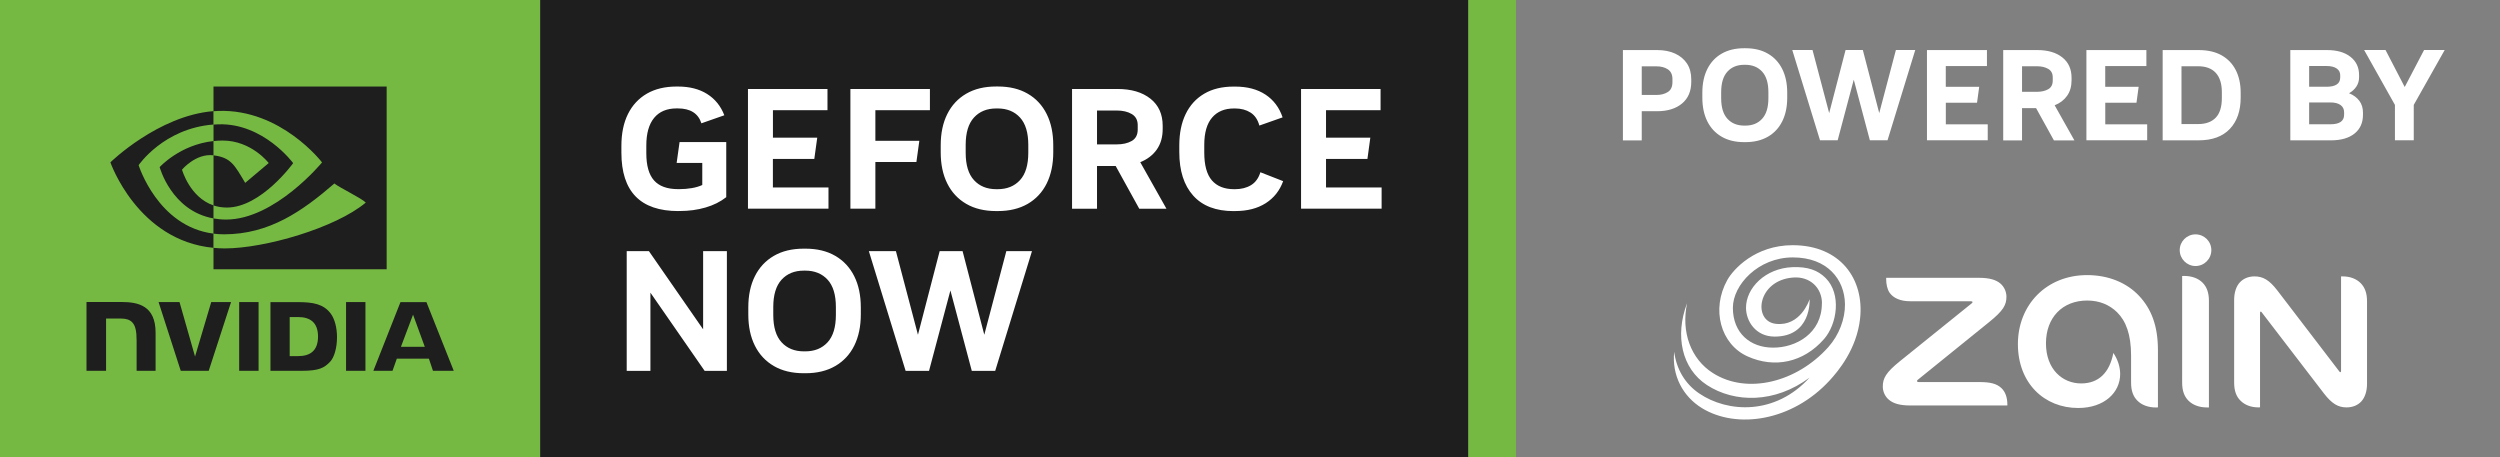 <?xml version="1.0" encoding="UTF-8"?><svg id="Layer_2" xmlns="http://www.w3.org/2000/svg" xmlns:xlink="http://www.w3.org/1999/xlink" viewBox="0 0 597.69 109.32"><rect x="0" y="0" width="597.69" height="109.32" fill="#808080" stroke="none"/><defs><style>.cls-1{fill:#fff;}.cls-2{clip-path:url(#clippath);}.cls-3{fill:none;}.cls-4{fill:#75b943;}.cls-5{fill:url(#linear-gradient);}.cls-6{fill:#1e1e1e;}</style><clipPath id="clippath"><path class="cls-3" d="M393.82,89.09c-.07,0-.13-.04-.19-.12-4.6-5.99-13.04-17.02-14.87-19.43-1.94-2.52-3.45-3.35-5.45-3.35-1.48,0-2.68,.54-3.49,1.41-.92,.98-1.38,2.5-1.38,4.23v19.74c0,1.98,.51,3.32,1.5,4.31,1.04,1.05,2.53,1.63,4.33,1.63,.14,0,.24,0,.36-.02v-22.63c0-.17,.07-.25,.18-.25,.08,0,.13,.04,.19,.13,2.69,3.51,12.93,16.89,14.89,19.41,1.94,2.52,3.44,3.36,5.43,3.36,1.49,0,2.69-.54,3.5-1.4,.91-.98,1.39-2.49,1.39-4.23v-19.74c0-1.98-.53-3.33-1.51-4.33-1.04-1.04-2.52-1.62-4.34-1.62-.12,0-.22,0-.36,0v22.65c0,.17-.08,.25-.18,.25h0Z"/></clipPath><linearGradient id="linear-gradient" x1="566.43" y1="286.62" x2="593.06" y2="316.61" gradientTransform="translate(0 385.78) scale(1 -1)" gradientUnits="userSpaceOnUse"><stop offset="0" stop-color="#fff"/><stop offset=".07" stop-color="#e4e4e4"/><stop offset=".17" stop-color="#c2c2c2"/><stop offset=".25" stop-color="#aeaeae"/><stop offset=".31" stop-color="#a7a6a6"/><stop offset=".53" stop-color="#a7a6a6"/><stop offset=".74" stop-color="#b4b4b4"/><stop offset=".89" stop-color="#ccc"/></linearGradient></defs><g id="Layer_1-2"><g><g><g><path class="cls-1" d="M528.1,97.4v-25.48c0-1.98-.53-3.33-1.5-4.32-1.04-1.06-2.59-1.63-4.44-1.63-.14,0-.32,0-.46,.02v25.48c0,1.98,.52,3.32,1.5,4.31,1.04,1.05,2.59,1.63,4.43,1.63,.14,0,.31,0,.47,0h0Zm.58-37.6c0-2.08-1.69-3.77-3.78-3.77s-3.78,1.69-3.78,3.77,1.69,3.8,3.78,3.8c2.09,0,3.78-1.71,3.78-3.8h0Zm-19.19,25.25v6.43c0,1.98,.52,3.32,1.51,4.31,1.04,1.05,2.6,1.63,4.44,1.63,.15,0,.32,0,.47-.02v-13.69c0-5.89-1.61-9.86-4.47-12.94-2.95-3.17-7.35-5-12.45-5-9.79,0-16.56,7.16-16.56,16.49s6.28,15.28,14.41,15.28c6.28,0,10.04-3.73,10.04-8.11,0-1.63-.51-3.39-1.63-5.05-.9,4.7-3.5,7.29-7.7,7.29-4.48,0-8.41-3.4-8.41-9.58s3.94-10.24,9.86-10.24c2.96,0,5.34,1.04,7.14,2.8,2.12,2.1,3.35,5.31,3.35,10.39h0Zm50.02,3.93c-.07,0-.13-.04-.19-.12-4.6-5.99-13.04-17.02-14.87-19.43-1.94-2.52-3.45-3.35-5.45-3.35-1.48,0-2.68,.54-3.49,1.41-.92,.98-1.38,2.5-1.38,4.23v19.74c0,1.98,.51,3.32,1.5,4.31,1.04,1.05,2.53,1.63,4.33,1.63,.14,0,.24,0,.36-.02v-22.63c0-.17,.07-.25,.18-.25,.08,0,.13,.04,.19,.13,2.69,3.51,12.93,16.89,14.89,19.41,1.94,2.52,3.44,3.36,5.43,3.36,1.49,0,2.69-.54,3.5-1.4,.91-.98,1.39-2.49,1.39-4.23v-19.74c0-1.98-.53-3.33-1.51-4.33-1.04-1.04-2.52-1.62-4.34-1.62-.12,0-.22,0-.36,0v22.65c0,.17-.08,.25-.18,.25h0Zm-100.8,2.36c-.25,0-.4-.09-.4-.25,0-.09,.07-.2,.22-.32,1.97-1.59,14.98-12.1,16.98-13.73,3.45-2.78,4.18-4.13,4.18-6.11,0-1.23-.58-2.41-1.44-3.14-1.04-.89-2.61-1.37-5.14-1.37h-22.17v.35c0,1.15,.25,2.4,.82,3.22,.9,1.28,2.59,2.03,4.87,2.03h14.55c.25,0,.4,.08,.4,.21,0,.11-.06,.19-.23,.32-2.06,1.67-14.08,11.37-17.07,13.76-3.46,2.78-4.15,4.16-4.15,6.13,0,1.22,.58,2.41,1.45,3.12,1.04,.9,2.61,1.38,5.14,1.38h23.19v-.22c0-1.65-.47-3.06-1.45-3.96-1.13-1.04-2.6-1.42-5.35-1.42h-14.4Z"/><path class="cls-1" d="M435.59,72.53c0-3.7-2.84-6.49-6.9-6.18-8.6,.66-9.72,10.45-4.12,11.07,5.85,.66,7.95-5.54,8.07-5.89h0c.02,.42,.32,8.94-8.37,8.94-4.52,0-6.84-3.69-6.84-6.89,0-4.74,4.61-9.45,11.11-9.71,3.64-.14,6.05,.72,7.93,2.6,3.84,3.84,2.73,11.02-.37,14.57-4.92,5.64-11.84,7.07-18.29,4.17-6.45-2.89-8.76-11.26-4.85-18.27,1.44-2.58,6.65-8.32,15.62-8.32,11.39,0,17.17,8.08,16.12,17.56-.8,7.27-5.21,12.53-7.26,14.76-8.99,9.77-22.2,11.72-30.53,6.64-4.58-2.8-7.24-7.81-6.65-13.5,.51,4.1,2.55,7.65,5.96,9.97,6.8,4.64,18.19,5.28,26.4-3.77-8.27,6.17-17.92,6.08-24.52,1.78-6.05-3.94-7.72-11.81-4.75-19.6-1.48,6.94,.9,13.38,6.15,16.72,8.18,5.22,20.1,2.22,27.61-6.2,2.56-2.87,4.03-6.73,3.98-10.27-.08-5.88-4.18-11.17-12.46-11.17s-14.34,6.57-14.34,12.04c0,6.07,4.17,9.53,9.6,9.53,5.39,.04,11.68-3.35,11.68-10.59Z"/></g><g class="cls-2"><path class="cls-5" d="M591.3,89.09c-.07,0-.13-.04-.19-.12-4.6-5.99-13.04-17.02-14.87-19.43-1.94-2.52-3.45-3.35-5.45-3.35-1.48,0-2.68,.54-3.49,1.41-.92,.98-1.38,2.5-1.38,4.23v19.74c0,1.98,.51,3.32,1.5,4.31,1.04,1.05,2.53,1.63,4.33,1.63,.14,0,.24,0,.36-.02v-22.63c0-.17,.07-.25,.18-.25,.08,0,.13,.04,.19,.13,2.69,3.51,12.93,16.89,14.89,19.41,1.94,2.52,3.44,3.36,5.43,3.36,1.49,0,2.69-.54,3.5-1.4,.91-.98,1.39-2.49,1.39-4.23v-19.74c0-1.98-.53-3.33-1.51-4.33-1.04-1.04-2.52-1.62-4.34-1.62-.12,0-.22,0-.36,0v22.65c0,.17-.08,.25-.18,.25h0Z"/></g></g><g id="NVIDIA_GeForce_NOW_Provided_by"><path class="cls-4" d="M129.15,0V109.32H0V0H129.15Zm221.85,0V109.32h11.44V0h-11.44Z"/><rect class="cls-6" x="129.15" width="221.85" height="109.32"/><path id="NVIDIA_Logo" class="cls-6" d="M57.18,72.22v16.43h4.64v-16.43h-4.64Zm-36.5-.02v16.45h4.68v-12.49h3.63c1.2,0,2.06,.3,2.64,.92,.73,.78,1.03,2.04,1.03,4.35v7.22h4.54s0-9.09,0-9.09c0-6.49-4.14-7.36-8.18-7.36h-8.33m43.97,.02v16.43h7.53c4.01,0,5.32-.67,6.73-2.16,1-1.05,1.65-3.35,1.65-5.87,0-2.31-.55-4.37-1.5-5.65-1.72-2.29-4.2-2.74-7.89-2.74h-6.51Zm4.6,3.58h2c2.89,0,4.77,1.3,4.77,4.67s-1.87,4.67-4.77,4.67h-2v-9.35Zm-18.76-3.58l-3.87,13.02-3.71-13.02h-5.01s5.3,16.43,5.3,16.43h6.69l5.34-16.43h-4.74Zm32.23,16.43h4.64v-16.43h-4.64s0,16.43,0,16.43Zm13.01-16.42l-6.48,16.42h4.58l1.03-2.9h7.67l.97,2.9h4.97l-6.53-16.42h-6.2Zm3.01,3l2.81,7.69h-5.71l2.9-7.69ZM51.05,33.73v-3.95c.38-.03,.77-.05,1.16-.06,10.8-.34,17.88,9.28,17.88,9.28,0,0-7.65,10.62-15.85,10.62-1.18,0-2.24-.19-3.19-.51v-11.97c4.2,.51,5.05,2.36,7.57,6.58l5.62-4.74s-4.1-5.38-11.02-5.38c-.75,0-1.47,.05-2.18,.13m0-13.04v5.9c.39-.03,.78-.06,1.16-.07,15.01-.51,24.79,12.31,24.79,12.31,0,0-11.23,13.66-22.94,13.66-1.07,0-2.08-.1-3.02-.27v3.64c.81,.1,1.64,.16,2.51,.16,10.89,0,18.77-5.56,26.4-12.15,1.26,1.01,6.44,3.48,7.51,4.56-7.25,6.07-24.15,10.96-33.73,10.96-.92,0-1.81-.06-2.68-.14v5.12h41.4V20.69H51.05Zm0,28.42v3.11c-10.07-1.8-12.87-12.27-12.87-12.27,0,0,4.84-5.36,12.87-6.23v3.41s-.01,0-.02,0c-4.22-.51-7.51,3.43-7.51,3.43,0,0,1.85,6.63,7.52,8.54m-17.89-9.61s5.97-8.81,17.89-9.72v-3.2c-13.2,1.06-24.64,12.24-24.64,12.24,0,0,6.48,18.72,24.64,20.44v-3.4c-13.33-1.68-17.89-16.37-17.89-16.37Z"/><path class="cls-1" d="M162.18,50.46c-9.08,0-13.62-4.66-13.62-13.98v-1.59c0-2.97,.52-5.51,1.57-7.63,1.05-2.11,2.56-3.73,4.52-4.87,1.96-1.13,4.32-1.7,7.07-1.7h.37c2.75,0,5.08,.59,6.97,1.78,1.89,1.19,3.26,2.88,4.11,5.09l-5.48,1.92c-.76-2.37-2.64-3.56-5.64-3.56h-.29c-2.34,0-4.14,.76-5.38,2.27-1.24,1.51-1.86,3.71-1.86,6.6v1.84c0,2.94,.61,5.11,1.84,6.5,1.23,1.39,3.15,2.09,5.77,2.09h.25c1.06,0,2.07-.08,3.03-.25,.95-.16,1.78-.41,2.49-.74v-5.27h-6.13l.7-4.99h11.16v13.17c-1.39,1.09-3.04,1.92-4.95,2.47-1.91,.56-3.97,.84-6.17,.84h-.33Zm16.64-.57V21.27s19.01,0,19.01,0v5.07h-13.04v6.58h10.59l-.7,5.07h-9.9v6.83h13.29v5.07h-19.26Zm24.49,0V21.27s19.01,0,19.01,0v5.07h-13.04v7.32h10.51l-.7,5.07h-9.81v11.16s-5.97,0-5.97,0Zm34.84,.57c-2.78,0-5.16-.57-7.14-1.72-1.98-1.15-3.49-2.77-4.54-4.87-1.05-2.1-1.57-4.59-1.57-7.48v-1.64c0-2.89,.52-5.38,1.57-7.48,1.05-2.1,2.56-3.72,4.54-4.87,1.98-1.15,4.35-1.72,7.14-1.72h.41c2.78,0,5.16,.57,7.14,1.72,1.98,1.14,3.49,2.77,4.54,4.87,1.05,2.1,1.57,4.59,1.57,7.48v1.64c0,2.89-.53,5.38-1.57,7.48-1.05,2.1-2.56,3.72-4.54,4.87-1.98,1.14-4.35,1.72-7.14,1.72h-.41Zm.04-5.23h.33c2.23,0,4.01-.72,5.34-2.17,1.32-1.44,1.98-3.62,1.98-6.54v-1.88c0-2.92-.66-5.1-1.98-6.54-1.32-1.44-3.1-2.17-5.34-2.17h-.33c-2.24,0-4.01,.72-5.34,2.17-1.32,1.45-1.98,3.63-1.98,6.54v1.88c0,2.92,.66,5.1,1.98,6.54,1.32,1.45,3.1,2.17,5.34,2.17Zm18.11,4.66V21.27s10.84,0,10.84,0c3.33,0,5.96,.78,7.91,2.33,1.95,1.55,2.92,3.71,2.92,6.46v.78c0,1.94-.47,3.57-1.41,4.91-.94,1.34-2.26,2.34-3.95,3.03l6.26,11.12h-6.5l-5.64-10.22h-4.46v10.22s-5.97,0-5.97,0Zm5.97-15.37h4.7c1.44,0,2.64-.27,3.6-.82,.95-.55,1.43-1.46,1.43-2.74v-1.02c0-1.23-.48-2.12-1.43-2.68-.95-.56-2.15-.84-3.6-.84h-4.7v8.1Zm32.67,15.95c-4.25,0-7.48-1.24-9.69-3.72-2.21-2.48-3.31-5.94-3.31-10.39v-1.59c0-2.89,.5-5.38,1.51-7.48,1.01-2.1,2.48-3.72,4.42-4.87,1.94-1.15,4.29-1.72,7.07-1.72h.33c2.92,0,5.34,.64,7.28,1.92,1.93,1.28,3.3,3.09,4.09,5.44l-5.56,1.96c-.38-1.42-1.08-2.45-2.11-3.11-1.02-.65-2.26-.98-3.7-.98h-.25c-2.24,0-3.98,.72-5.23,2.17-1.25,1.45-1.88,3.63-1.88,6.54v1.84c0,3.03,.61,5.24,1.82,6.64,1.21,1.4,2.98,2.11,5.3,2.11h.25c1.47,0,2.74-.32,3.8-.96,1.06-.64,1.81-1.67,2.25-3.09l5.44,2.13c-.82,2.26-2.21,4.02-4.17,5.27s-4.4,1.88-7.32,1.88h-.33Zm16.11-.57V21.27s19.01,0,19.01,0v5.07h-13.04v6.58h10.59l-.69,5.07h-9.9v6.83h13.29v5.07s-19.26,0-19.26,0Zm-161.22,38.76v-28.62h5.31l12.96,18.69v-18.69h5.68v28.62h-5.32l-12.96-18.69v18.69h-5.68Zm42.32,.57c-2.78,0-5.16-.57-7.14-1.72s-3.49-2.77-4.54-4.87c-1.05-2.1-1.57-4.59-1.57-7.48v-1.64c0-2.89,.52-5.38,1.57-7.48,1.05-2.1,2.56-3.72,4.54-4.87s4.36-1.72,7.14-1.72h.41c2.78,0,5.16,.57,7.13,1.72,1.98,1.15,3.49,2.77,4.54,4.87,1.05,2.1,1.57,4.59,1.57,7.48v1.64c0,2.89-.53,5.38-1.57,7.48-1.05,2.1-2.56,3.72-4.54,4.87-1.98,1.15-4.35,1.72-7.13,1.72h-.41Zm.04-5.23h.33c2.23,0,4.01-.72,5.34-2.17,1.32-1.44,1.98-3.63,1.98-6.54v-1.88c0-2.92-.66-5.1-1.98-6.54-1.32-1.44-3.1-2.17-5.34-2.17h-.33c-2.24,0-4.01,.72-5.34,2.17-1.32,1.45-1.98,3.63-1.98,6.54v1.88c0,2.92,.66,5.1,1.98,6.54,1.32,1.44,3.1,2.17,5.34,2.17Zm15.54-23.96h6.46l5.27,19.99,5.19-19.99h5.48l5.19,19.99,5.27-19.99h6.13l-8.79,28.62h-5.6l-5.11-19.22-5.11,19.22h-5.6l-8.79-28.62Z"/><path class="cls-1" d="M388,33.55V11.97h8.17c1.66,0,3.11,.28,4.33,.85,1.22,.57,2.17,1.37,2.84,2.4,.67,1.04,1,2.29,1,3.75v.59c0,2.24-.74,3.97-2.22,5.2-1.48,1.22-3.46,1.83-5.95,1.83h-3.67v6.97h-4.5Zm4.5-10.85h3.55c1.07,0,1.97-.24,2.7-.71,.73-.47,1.09-1.25,1.09-2.34v-.77c0-1.05-.37-1.81-1.09-2.3-.73-.48-1.63-.72-2.7-.72h-3.55v6.84Zm24.48,11.28c-2.1,0-3.89-.43-5.38-1.3-1.49-.86-2.63-2.09-3.42-3.67-.79-1.58-1.19-3.46-1.19-5.64v-1.23c0-2.18,.4-4.06,1.19-5.64,.79-1.58,1.93-2.81,3.42-3.67,1.49-.86,3.28-1.3,5.38-1.3h.31c2.1,0,3.89,.43,5.38,1.3,1.49,.86,2.63,2.09,3.42,3.67,.79,1.58,1.19,3.46,1.19,5.64v1.23c0,2.18-.4,4.06-1.19,5.64-.79,1.58-1.93,2.81-3.42,3.67-1.49,.86-3.28,1.3-5.38,1.3h-.31Zm.03-3.95h.25c1.69,0,3.03-.54,4.02-1.63,1-1.09,1.5-2.73,1.5-4.93v-1.42c0-2.2-.5-3.84-1.5-4.93-1-1.09-2.34-1.63-4.02-1.63h-.25c-1.69,0-3.03,.54-4.02,1.63-1,1.09-1.5,2.73-1.5,4.93v1.42c0,2.2,.5,3.84,1.5,4.93,1,1.09,2.34,1.63,4.02,1.63Zm11.45-18.07h4.87l3.98,15.08,3.92-15.08h4.13l3.92,15.08,3.98-15.08h4.63l-6.63,21.58h-4.22l-3.85-14.49-3.85,14.49h-4.22l-6.63-21.58Zm32.23,21.58V11.97h14.34v3.82h-9.84v4.96h7.99l-.52,3.82h-7.46v5.15h10.02v3.82h-14.52Zm18.23,0V11.97h8.17c2.51,0,4.5,.59,5.97,1.76,1.47,1.17,2.2,2.8,2.2,4.87v.59c0,1.46-.35,2.69-1.06,3.7-.71,1.01-1.7,1.77-2.98,2.28l4.72,8.39h-4.9l-4.26-7.71h-3.36v7.71h-4.5Zm4.5-11.59h3.55c1.09,0,1.99-.21,2.71-.62,.72-.41,1.08-1.1,1.08-2.07v-.77c0-.93-.36-1.6-1.08-2.02-.72-.42-1.62-.63-2.71-.63h-3.55v6.11Zm15.39,11.59V11.97h14.34v3.82h-9.84v4.96h7.99l-.52,3.82h-7.46v5.15h10.02v3.82h-14.52Zm18.23,0V11.97h8.6c2.18,0,4.01,.42,5.5,1.26,1.49,.84,2.62,2.03,3.39,3.55,.77,1.52,1.16,3.31,1.16,5.36v1.2c0,3.17-.86,5.66-2.59,7.48-1.73,1.82-4.21,2.73-7.46,2.73h-8.6Zm4.5-3.88h3.98c1.83,0,3.23-.51,4.21-1.53,.98-1.02,1.46-2.58,1.46-4.7v-1.39c0-2.04-.49-3.58-1.46-4.63s-2.38-1.57-4.21-1.57h-3.98v13.81Zm26.02,3.88V11.97h8.79c2.36,0,4.23,.54,5.6,1.62,1.37,1.08,2.05,2.53,2.05,4.36v.52c0,.82-.21,1.56-.63,2.2-.42,.65-1.01,1.19-1.77,1.62,1.07,.43,1.89,1.04,2.47,1.82,.58,.78,.86,1.72,.86,2.81v.52c0,1.91-.67,3.41-2.02,4.49-1.35,1.08-3.22,1.62-5.63,1.62h-9.71Zm4.5-12.8h4.16c2.18,0,3.27-.74,3.27-2.22v-.52c0-.7-.28-1.24-.85-1.63-.57-.39-1.37-.59-2.42-.59h-4.16v4.96Zm0,8.97h5.09c2.18,0,3.27-.76,3.27-2.28v-.59c0-.74-.28-1.31-.85-1.73-.57-.41-1.37-.62-2.42-.62h-5.09v5.21Zm20.51,3.82v-8.45l-7.37-13.13h5.12l4.59,8.85,4.63-8.85h4.93l-7.4,13.13v8.45h-4.5Z"/></g></g></g></svg>